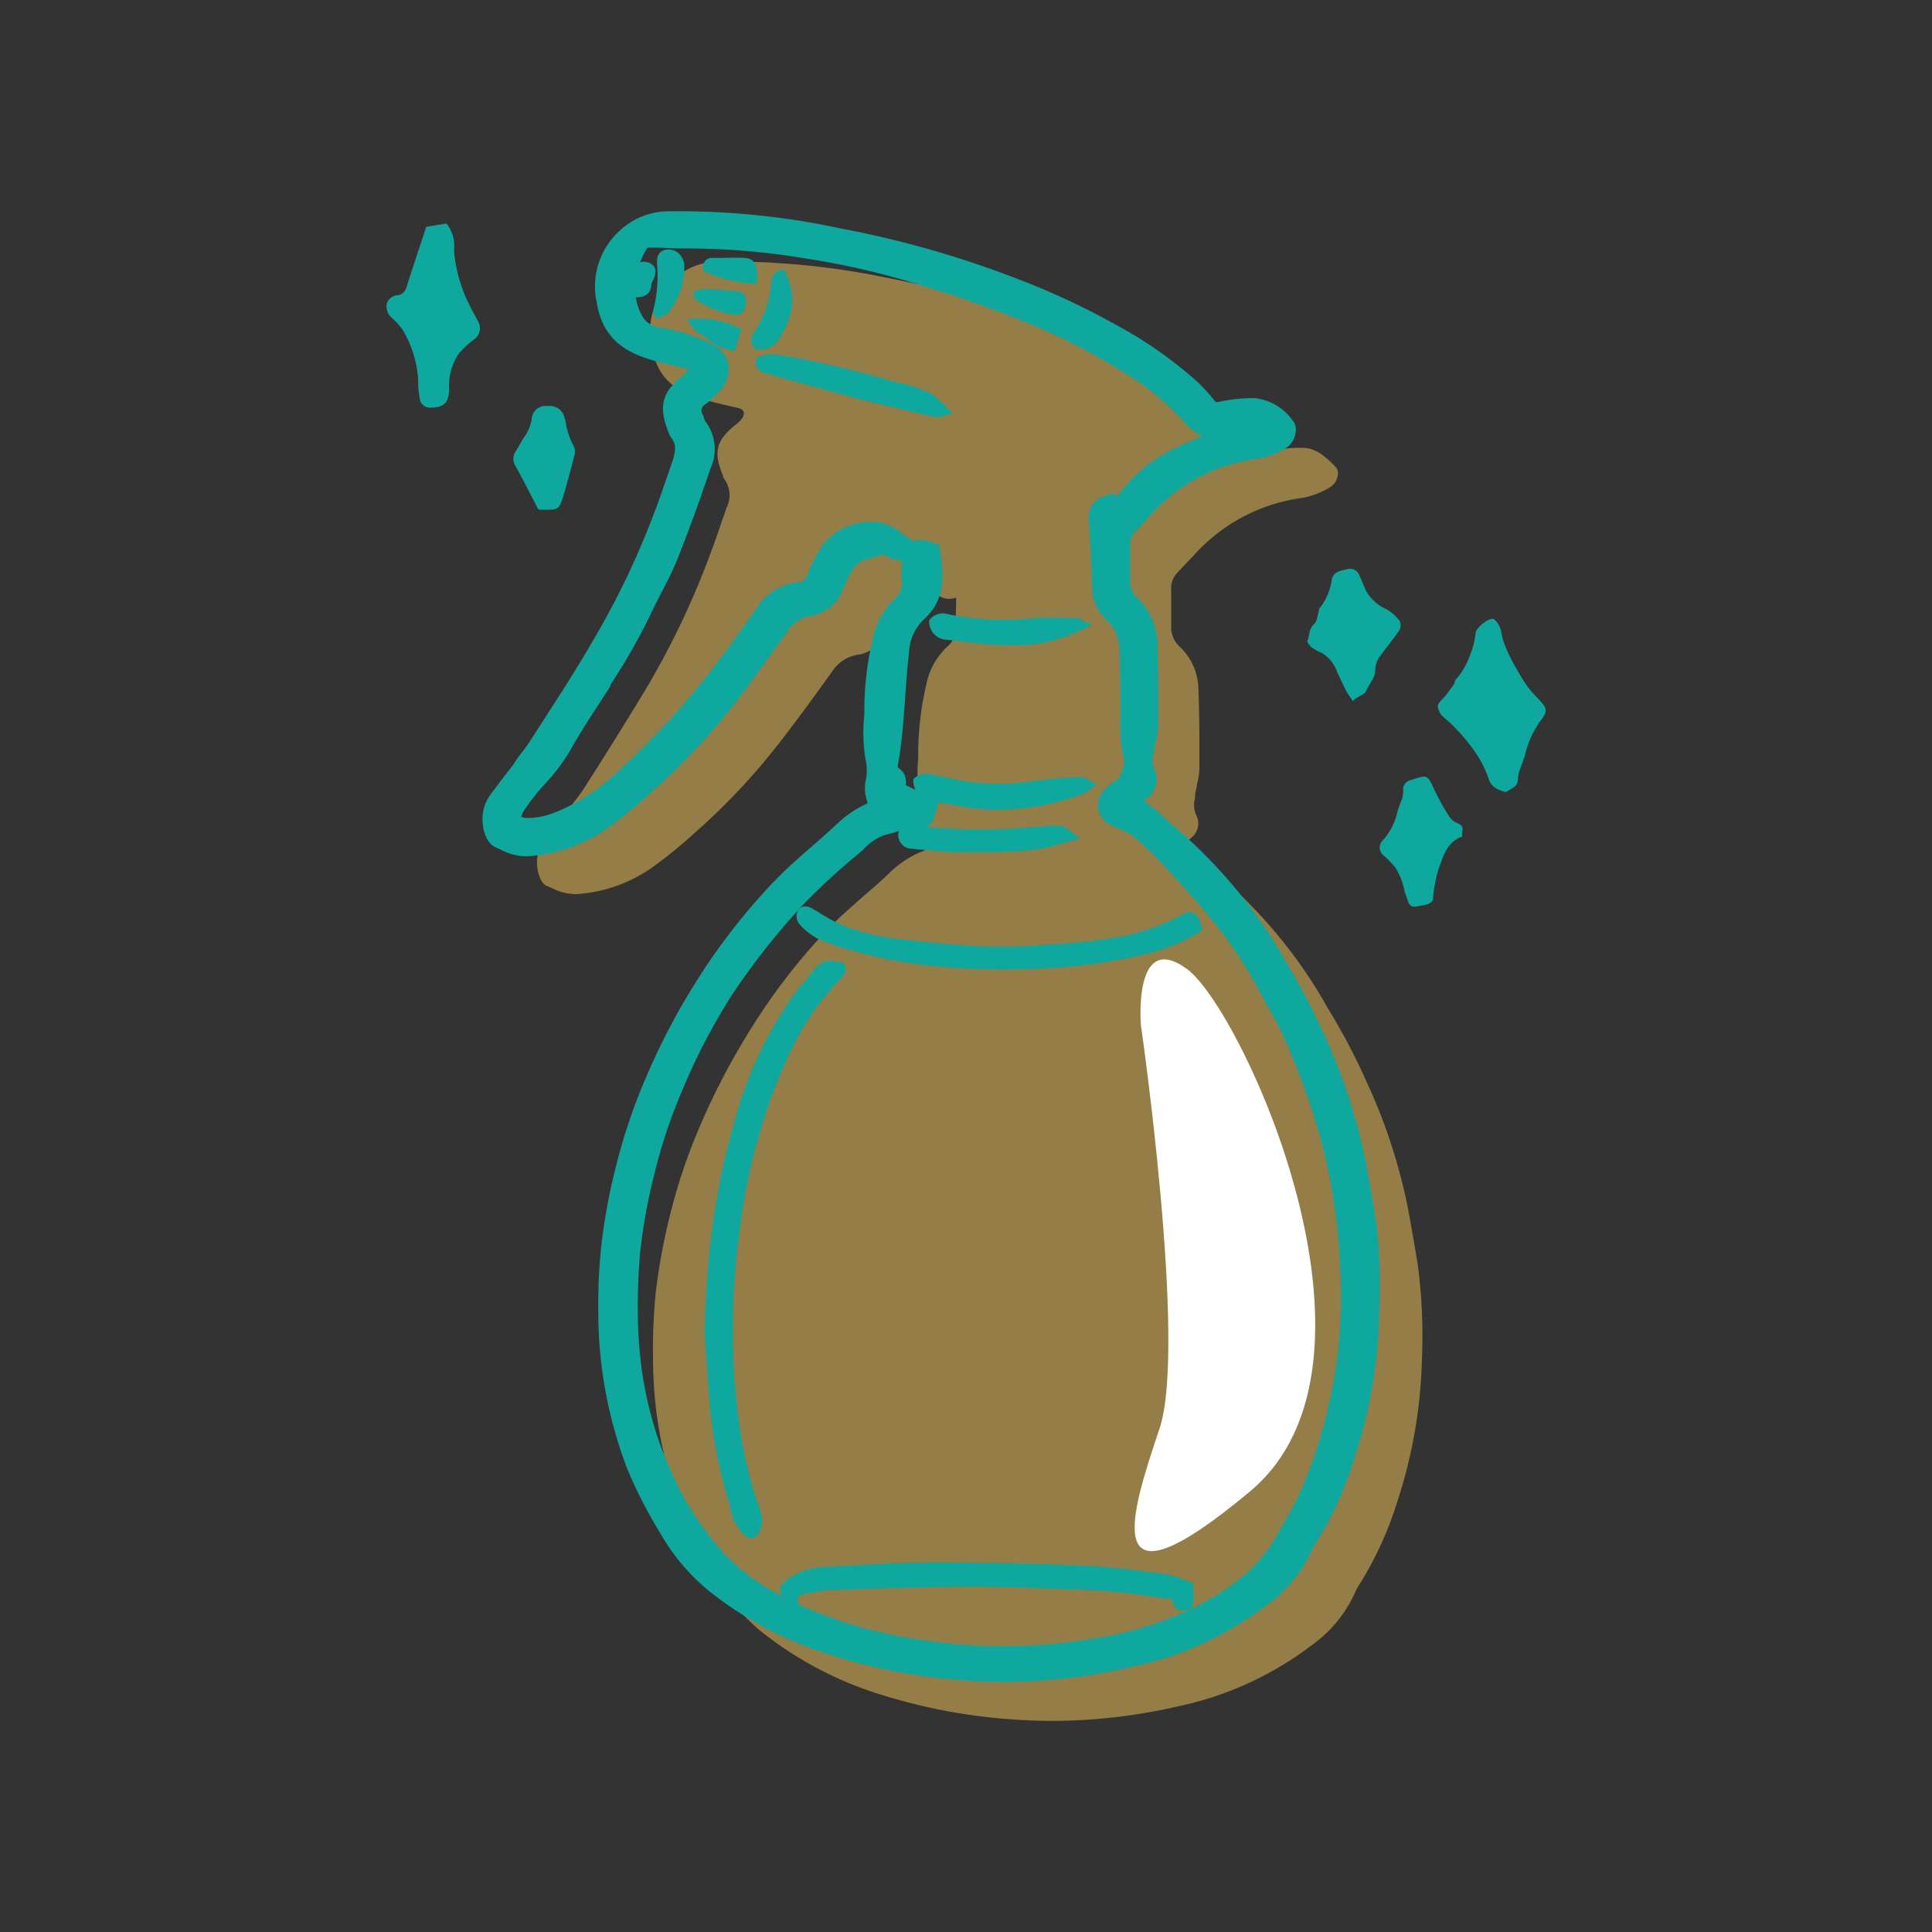 <svg id="Layer_1" data-name="Layer 1" xmlns="http://www.w3.org/2000/svg" viewBox="0 0 192 192"><rect x="0" y="0" width="192" height="192" fill="#333333" stroke="none"/><defs><style>.cls-1{fill:#ffcc5c;opacity:0.48;}.cls-2{fill:#0ea89f;}.cls-3{fill:#fff;}</style></defs><title>Artboard 25 copy 4</title><path class="cls-1" d="M141.31,135.06a48.88,48.88,0,0,1-2.46,14.2,34.94,34.94,0,0,1-3.7,8.12,6.22,6.22,0,0,0-.54,1,13,13,0,0,1-4.4,5.23,33.21,33.21,0,0,1-13.3,6,55.86,55.86,0,0,1-12.3,1.41q-2,0-4-.15a56.08,56.08,0,0,1-13.35-2.55,36.23,36.23,0,0,1-11.55-6.13A19.88,19.88,0,0,1,71,156.61l-.07-.12a46.82,46.82,0,0,1-3.19-6.22,42.5,42.5,0,0,1-2.84-15,59.64,59.64,0,0,1,.24-6.57,60.27,60.27,0,0,1,1.46-8,56.31,56.31,0,0,1,3.09-9.09,69.67,69.67,0,0,1,4.23-8.22A61.81,61.81,0,0,1,82.2,92.41c1.17-1.22,2.46-2.33,3.7-3.43.78-.66,1.58-1.36,2.33-2.07a10,10,0,0,1,3.7-2.41,3.17,3.17,0,0,1-.44-2.65,5.62,5.62,0,0,0-.07-2.19,15.7,15.7,0,0,1-.17-4.26c0-.27,0-.54,0-.83a30.84,30.84,0,0,1,.8-6.52,7,7,0,0,1,2.07-3.77,2.47,2.47,0,0,0,.9-2.24,16.37,16.37,0,0,1,0-1.9v-.75a2,2,0,0,1-1.87-.27A1.21,1.21,0,0,0,92.07,59a4.45,4.45,0,0,1-.61.17c-.34.1-.71.19-1,.32-1.12.41-1.56,1.39-2,2.41l-.19.44a2.45,2.45,0,0,0-.17.36,3.31,3.31,0,0,1-.75,1.22,3.49,3.49,0,0,1-1.92,1.12,3.74,3.74,0,0,0-2.75,1.73l-.29.39c-1.36,1.9-2.77,3.84-4.21,5.71a65.92,65.92,0,0,1-8.34,9.19l-.53.46a47.56,47.56,0,0,1-4.33,3.57,14.68,14.68,0,0,1-7.76,2.77,5.25,5.25,0,0,1-2.38-.61l-.51-.22c-.56-.22-.85-1.19-.92-1.73A3.56,3.56,0,0,1,54,83.69l1-1.34,1.24-1.6.49-.63c.46-.61.95-1.22,1.36-1.85l.29-.46c1.92-3,3.91-6.2,5.81-9.34A81.77,81.77,0,0,0,70.38,55.6c.56-1.46,1.07-2.94,1.56-4.38l.27-.78A2.75,2.75,0,0,0,72,47.63a.82.82,0,0,1-.15-.29l0-.07c-1-2.38-.68-3.53,1.34-5.13a2.25,2.25,0,0,0,.61-.66.71.71,0,0,0,.1-.58.76.76,0,0,0-.49-.34l-1.46-.34c-.68-.17-1.36-.32-2-.51-2.72-.78-4.64-2-5.18-5.3a6.84,6.84,0,0,1,2.16-6.64A6.59,6.59,0,0,1,71.26,26a76.83,76.83,0,0,1,17,1.63,101.87,101.87,0,0,1,17.41,5,75.88,75.88,0,0,1,9.63,4.5,41.5,41.5,0,0,1,8.07,5.64,18,18,0,0,1,1.63,1.7,1,1,0,0,0,1.09.39,14.82,14.82,0,0,1,3.31-.36h0c1.46,0,2.43,1,3.31,1.87a1,1,0,0,1,.24.88,1.73,1.73,0,0,1-.85,1.22,8.33,8.33,0,0,1-2.58,1A17.52,17.52,0,0,0,119,54.8l-2,2.12a2.2,2.2,0,0,0-.61,1.7c0,.68,0,1.34,0,2s0,1.09,0,1.63a2.62,2.62,0,0,0,.83,2,5.91,5.91,0,0,1,1.87,4c.1,2.46.12,5.13.1,8.19a6.3,6.3,0,0,1-.24,1.51c0,.29-.12.61-.17.92a2.13,2.13,0,0,0,0,.39,2.44,2.44,0,0,0,.15,1.85,1.78,1.78,0,0,1-.46,2.07c-.29.27-.56.56-.88.88l-.15.17A7.86,7.86,0,0,1,120,86c.34.32.63.61.95.85A48.25,48.25,0,0,1,132,100.27a61,61,0,0,1,3.7,7,56.15,56.15,0,0,1,4.26,13l.29,1.63c.22,1.26.46,2.58.66,3.89A53.89,53.89,0,0,1,141.31,135.06Z"/><path class="cls-2" d="M136.74,121.31c-.2-1.28-.43-2.56-.67-3.9-.1-.55-.2-1.09-.29-1.63a56.46,56.46,0,0,0-4.28-13.15,65.6,65.6,0,0,0-3.74-7.09A49,49,0,0,0,116.52,82c-.29-.23-.56-.49-.92-.82a10.55,10.55,0,0,0-1.91-1.54l.45-.45a2.32,2.32,0,0,0,.56-2.77,2.07,2.07,0,0,1-.08-1.46l.07-.42c0-.28.1-.56.19-.94A7.33,7.33,0,0,0,115.1,72c0-3,0-5.7-.09-8.21a6.49,6.49,0,0,0-2.06-4.44,2.05,2.05,0,0,1-.64-1.55l0-1.63c0-.66,0-1.33,0-2a1.65,1.65,0,0,1,.44-1.28c.67-.71,1.33-1.42,2-2.14a16.93,16.93,0,0,1,10.17-5.14,8.74,8.74,0,0,0,2.77-1A2.32,2.32,0,0,0,128.76,43a1.58,1.58,0,0,0-.42-1.37,5.26,5.26,0,0,0-3.75-2.07,16.15,16.15,0,0,0-3.42.37c-.31.06-.33.05-.52-.18A19.93,19.93,0,0,0,119,37.95a41.81,41.81,0,0,0-8.17-5.71,73,73,0,0,0-9.73-4.53,100,100,0,0,0-17.51-5A76.48,76.48,0,0,0,66.43,21a7.08,7.08,0,0,0-4.78,1.87,7.46,7.46,0,0,0-2.35,7.18c.63,3.83,3.06,5,5.6,5.77.61.18,1.23.32,1.83.46l.24.06a14.4,14.4,0,0,1,1.47.39,2,2,0,0,1-.46.48c-2.23,1.77-2.59,3.18-1.5,5.86a1.65,1.65,0,0,0,.25.47c.37.49.52,1,.11,2.25l-.34,1C66,48.2,65.55,49.6,65,51a80.7,80.7,0,0,1-6.14,12.78C57,67,54.9,70.19,53.09,73l-.3.47c-.37.59-.82,1.17-1.31,1.8L51,76q-.61.8-1.23,1.59l-1,1.34a4.06,4.06,0,0,0-.77,3.1c0,.3.3,1.8,1.28,2.19l.48.21a5.27,5.27,0,0,0,2.67.66,15.3,15.3,0,0,0,8.06-2.87,46.4,46.4,0,0,0,4.28-3.53l.63-.57a66.15,66.15,0,0,0,8.43-9.27C75.2,67,76.58,65.06,78,63.11l.29-.41a3.15,3.15,0,0,1,2.31-1.48A4.15,4.15,0,0,0,82.88,60a4.1,4.1,0,0,0,.87-1.42c.05-.12.1-.23.17-.36l.2-.43c.46-1,.82-1.77,1.7-2.09.33-.12.67-.21,1-.31l.61-.18a.58.58,0,0,1,.57,0,3,3,0,0,0,1.62.48v.06a16.78,16.78,0,0,0,0,1.94A1.89,1.89,0,0,1,89,59.42a7.45,7.45,0,0,0-2.27,4.07,31.23,31.23,0,0,0-.83,6.67c0,.27,0,.53,0,.8A16.6,16.6,0,0,0,86,75.37a5.11,5.11,0,0,1,.07,2,4.08,4.08,0,0,0,.17,2.45A11.18,11.18,0,0,0,83,82.05c-.76.7-1.55,1.4-2.32,2.07-1.26,1.09-2.55,2.23-3.74,3.46a63,63,0,0,0-8.39,11,67,67,0,0,0-4.27,8.3A57.25,57.25,0,0,0,61.19,116a57.86,57.86,0,0,0-1.47,8.15,57.22,57.22,0,0,0-.26,6.6A43.39,43.39,0,0,0,62.35,146a44.57,44.57,0,0,0,3.23,6.3l.08.14a20.58,20.58,0,0,0,4.87,5.73,36.55,36.55,0,0,0,11.76,6.21A56.07,56.07,0,0,0,95.76,167c1.34.1,2.7.15,4,.15a55.83,55.83,0,0,0,12.45-1.43,33.82,33.82,0,0,0,13.54-6.11,13.65,13.65,0,0,0,4.57-5.46,5.8,5.8,0,0,1,.49-.88,34.81,34.81,0,0,0,3.75-8.26,48.79,48.79,0,0,0,2.49-14.36A55.55,55.55,0,0,0,136.74,121.31ZM81.43,54.65a19.74,19.74,0,0,0-1.23,2.52c-.17.43-.42.66-.75.68a5.44,5.44,0,0,0-4.23,2.54l-1.08,1.52-.16.23c-.83,1.17-1.69,2.37-2.57,3.51a79.16,79.16,0,0,1-10,11,19.1,19.1,0,0,1-6.19,4.06,7.27,7.27,0,0,1-3,.58,1.81,1.81,0,0,1-.41-.11,2.05,2.05,0,0,1,.37-.78,20.33,20.33,0,0,1,2-2.52,18.86,18.86,0,0,0,2.5-3.33c.8-1.44,1.72-2.87,2.63-4.27.43-.66.87-1.33,1.3-2L60.7,68a60.3,60.3,0,0,0,3.91-6.85c.34-.75.73-1.49,1.1-2.21.54-1.05,1.11-2.14,1.57-3.28,1.05-2.61,2.08-5.42,3.33-9.11a4.58,4.58,0,0,0-.55-4.73,1.64,1.64,0,0,1-.09-.25,3.81,3.81,0,0,0-.13-.37.68.68,0,0,1,.24-1A10.69,10.69,0,0,0,71.38,39a3.3,3.3,0,0,0,1-2.82,3.09,3.09,0,0,0-1.81-2.08,19.59,19.59,0,0,0-5.12-1.59,2.19,2.19,0,0,1-1.56-1c-1.29-2.05-.79-5,.46-6.9l.66,0c.84,0,1.7.08,2.65.08a72.27,72.27,0,0,1,12.41,1,76.15,76.15,0,0,1,11.89,2.8,110.35,110.35,0,0,1,10.45,3.73,59.9,59.9,0,0,1,8.88,4.56,26,26,0,0,1,6.25,5,4.7,4.7,0,0,0,2,1.55c-.83.33-1.62.68-2.32,1a14.82,14.82,0,0,0-6.19,5l-.45-.34-.67.26a2.15,2.15,0,0,0-1.72,2.22c.16,2.51.26,4.65.33,6.74a4.58,4.58,0,0,0,1.46,3.44,3.82,3.82,0,0,1,1.25,2.69c.08,2.12.12,4.28.11,6.6v.56a13.5,13.5,0,0,0,.38,4,1.32,1.32,0,0,1-.07.65,7.36,7.36,0,0,1-.33.92l-.09.22-.2.14a8.16,8.16,0,0,0-1.13.88,2.35,2.35,0,0,0-.78,2,2.33,2.33,0,0,0,1.29,1.7,5.18,5.18,0,0,0,.68.29,2.06,2.06,0,0,1,.29.13l.39.2a5,5,0,0,1,1,.61c1.16,1,2.08,1.91,2.88,2.76l.14.15c1.52,1.65,3.1,3.35,4.52,5.12a42.12,42.12,0,0,1,4.61,6.79c.26.5.53,1,.81,1.5l.23.42c.58,1,1.23,2.21,1.75,3.37a73.3,73.3,0,0,1,3.54,9.87A57.48,57.48,0,0,1,133.12,125a49,49,0,0,1-3.59,22.53,25.35,25.35,0,0,1-1.55,3.13l-.71,1.21a15.53,15.53,0,0,1-3.15,4.25,25.17,25.17,0,0,1-3.14,2.35,33.07,33.07,0,0,1-11.35,4.2,54,54,0,0,1-22.57-.57,40.24,40.24,0,0,1-9-3.31,20.57,20.57,0,0,1-6-4.28A30.64,30.64,0,0,1,66.58,146a37.47,37.47,0,0,1-2.76-9.6,44.6,44.6,0,0,1-.43-5.46,62.59,62.59,0,0,1,.21-6.3,55.25,55.25,0,0,1,1.33-7.56,52.41,52.41,0,0,1,2.77-8.48,61.68,61.68,0,0,1,5-9.66,70.61,70.61,0,0,1,7.19-9.11A64.75,64.75,0,0,1,85.13,85l.7-.61A5.11,5.11,0,0,1,87.88,83l1-.27a7.24,7.24,0,0,1,2-.4h.21c1.49,0,1.69-.82,2-2l.18-.71-3.27-1.6a1.61,1.61,0,0,0-.78-1.74,2.47,2.47,0,0,1,.06-.54c.23-1.3.37-2.64.48-3.9.08-.89.14-1.8.21-2.7.1-1.43.2-2.91.37-4.35a4.78,4.78,0,0,1,1.42-3.18c2.26-2,2-4.46,1.69-6.63l-.1-.82-.54-.18a3.34,3.34,0,0,0-2.15-.23c-.2-.15-.39-.31-.56-.46L90,53.33a5.26,5.26,0,0,0-2.06-1.27A5.92,5.92,0,0,0,81.43,54.65Z"/><path class="cls-2" d="M75.51,150A43.46,43.46,0,0,1,74,144.65,58.92,58.92,0,0,1,72.86,134a71,71,0,0,1,.64-11.68,57.77,57.77,0,0,1,2-9.72,49,49,0,0,1,3.58-9.14,25.1,25.1,0,0,1,4.1-5.81,6.49,6.49,0,0,0,.71-.84A.85.85,0,0,0,84,96a.68.68,0,0,0-.55-.4l-.19,0a2,2,0,0,0-2.24.61c-.3.39-.61.76-.93,1.14s-.67.79-1,1.21a39.72,39.72,0,0,0-6.1,12.88,72.11,72.11,0,0,0-2.36,11.77c-.32,2.54-.45,5.11-.58,7.61L70,132.42l.18,2.46c.12,1.7.24,3.41.38,5.11a50.36,50.36,0,0,0,2,9.74l0,.17a5,5,0,0,0,1.31,2.55,1.27,1.27,0,0,0,.78.42h.1c.33-.05.54-.38.76-.76a2.19,2.19,0,0,0,0-2Z"/><path class="cls-2" d="M47.2,31.36c-.18-.34-.37-.67-.52-1A14.52,14.52,0,0,1,45.13,25V24.7a3.47,3.47,0,0,0-.66-2.35l-.11-.14-2,.33-.61,1.84c-.46,1.41-.91,2.76-1.34,4.11-.17.53-.42.78-.86.84a1.25,1.25,0,0,0-1.1.81A1.48,1.48,0,0,0,39,31.64a6.25,6.25,0,0,1,1.07,1.23,10.93,10.93,0,0,1,1.49,5l0,.38c0,.46.09.92.16,1.37a1,1,0,0,0,1,.89H43c1.17-.08,1.58-.53,1.64-1.78a5.64,5.64,0,0,1,1-3.65A10.3,10.3,0,0,1,47,33.81a1.36,1.36,0,0,0,.58-1.74C47.45,31.83,47.33,31.6,47.2,31.36Z"/><path class="cls-2" d="M118.54,157.5v-.22l-.21-.06-.91-.31a8.82,8.82,0,0,0-1.84-.52l-.6-.08c-2.39-.3-4.87-.62-7.32-.72-5.41-.22-10.34-.33-15.06-.31-2.78,0-5.6.16-8.34.31l-2.52.13a6.8,6.8,0,0,0-3.42,1.18c-.55.36-.81.73-.8,1.13s.41.91,1.28,1.39l.49.28,0-.57c0-.63.21-.67.76-.75l.13,0,.81-.15a8.87,8.87,0,0,1,1.45-.21l1.91-.06c4-.13,8.19-.26,12.29-.29,2.09,0,4.22.07,6.28.15l3.15.12a63.69,63.69,0,0,1,9.7.92l.21,0c.43.06.57.11.61.4a.87.87,0,0,0,.93.79h.07a.93.93,0,0,0,1-.87,9.09,9.09,0,0,0,0-1.21C118.55,157.84,118.54,157.67,118.54,157.5Z"/><path class="cls-2" d="M104.79,93.82a54.61,54.61,0,0,1-10.53,0l-1.55-.15c-1.06-.1-2.13-.2-3.19-.33a22.32,22.32,0,0,1-5.77-1.37,17.26,17.26,0,0,1-2.19-1.18l-.82-.49c-.9-.52-1.31,0-1.44.18a1.27,1.27,0,0,0,.09,1.29,6.32,6.32,0,0,0,1.77,1.46,21.94,21.94,0,0,0,3.22,1.15,44.14,44.14,0,0,0,8,1.58,68.59,68.59,0,0,0,7.38.39q1.49,0,3-.06a54.94,54.94,0,0,0,10.67-1.37,18.93,18.93,0,0,0,5.84-2.32l.18-.11,0-.21c-.18-.78-.39-1.34-.84-1.54s-.92,0-1.53.36a21.14,21.14,0,0,1-6.75,2.15,41.94,41.94,0,0,1-4.24.48Z"/><path class="cls-2" d="M52.81,49.3l.61,1.18.11.17h.18l.28,0,.67,0c.85,0,1-.27,1.34-1.4.4-1.37.76-2.75,1.09-4a1.25,1.25,0,0,0-.07-.9,7.53,7.53,0,0,1-.78-2.24c0-.21-.1-.43-.15-.64a1.51,1.51,0,0,0-1.67-1.12h-.08a1.37,1.37,0,0,0-1.5,1.28,4,4,0,0,1-.72,1.77c-.19.28-.36.58-.53.88s-.24.42-.37.62a1.31,1.31,0,0,0,0,1.4C51.77,47.28,52.27,48.25,52.81,49.3Z"/><path class="cls-2" d="M93.11,41.46a1.93,1.93,0,0,0,.57-.12l.46-.13.56-.14-.43-.39c-.23-.21-.43-.41-.62-.6a4.49,4.49,0,0,0-1.19-1,17.29,17.29,0,0,0-2.83-1l-.18,0c-1.88-.53-3.87-1.08-5.86-1.56-2.24-.53-4.05-.9-5.72-1.18l-.14,0a3.65,3.65,0,0,0-2.46.18l-.12.07,0,.14c-.22,1.06.64,1.3,1.16,1.44,2.77.78,5.82,1.61,9.31,2.55,1,.25,1.92.48,2.89.7l1.76.42c.89.21,1.8.43,2.72.61Z"/><path class="cls-2" d="M107.36,77.21c-1.44.08-3,.18-4.53.38a21.83,21.83,0,0,1-6.4.13c-1.06-.18-2.12-.4-3.16-.61l-.6-.12a1.73,1.73,0,0,0-1.82.37l-.09.1v.13a2.18,2.18,0,0,0,2.09,2.12l1,.14c.44.06.88.12,1.31.21a20,20,0,0,0,4.09.42,24.5,24.5,0,0,0,8.53-1.65,1.79,1.79,0,0,0,.53-.35l.31-.25.4-.3-.46-.21c-.15-.07-.28-.14-.4-.21A1.61,1.61,0,0,0,107.36,77.21Z"/><path class="cls-2" d="M90.64,84.35l1.16.11c1.15.11,2.33.23,3.51.24h1.36c1.86,0,3.8,0,5.77-.2a15.51,15.51,0,0,0,2.86-.62c.45-.13.92-.26,1.41-.38l.6-.14-.48-.39c-1.05-.85-1.17-.94-1.94-.91-.39,0-.77,0-1.16.06l-1.37.08a52.63,52.63,0,0,1-11.12-.12,4.69,4.69,0,0,0-1.13,0,.94.94,0,0,0-.69.35,1,1,0,0,0-.12.82A1.36,1.36,0,0,0,90.64,84.35Z"/><path class="cls-2" d="M92.42,61.54l-.08.1v.13a1.81,1.81,0,0,0,1.79,1.81l1.54.18c.86.11,1.76.22,2.64.28.73.05,1.49.09,2.27.09a14.52,14.52,0,0,0,6.34-1.28l.5-.23,1.12-.51-.6-.28-.4-.2a1.32,1.32,0,0,0-.62-.22h-.8a30.25,30.25,0,0,0-3.18,0,27.87,27.87,0,0,1-8.72-.37A1.7,1.7,0,0,0,92.42,61.54Z"/><path class="cls-2" d="M75.5,34.75a2.3,2.3,0,0,0,1.66-.69C78.26,32.45,79.56,30,78,27l-.11-.2-.23,0a1.25,1.25,0,0,0-1,1.23A10.06,10.06,0,0,1,75,32.89a1.78,1.78,0,0,0-.33.76,1,1,0,0,0,.24.88.71.71,0,0,0,.52.22Z"/><path class="cls-2" d="M66.09,24.83c-.85.24-.81,1-.79,1.42a13.77,13.77,0,0,1-.39,4.61.41.41,0,0,0,.05.32l.1.21.12.28.28-.12.27-.09a1.17,1.17,0,0,0,.66-.37A7.18,7.18,0,0,0,68,26.25a1.46,1.46,0,0,0-.18-.55A1.51,1.51,0,0,0,66.09,24.83Z"/><path class="cls-2" d="M75.23,28.17l0-.29c.08-1.37-.1-2.18-1.27-2.25-.9-.05-1.82,0-2.7,0h-.36a.9.9,0,0,0-1,1.15L70,27l.16.06a13.91,13.91,0,0,0,4.81,1.13Z"/><path class="cls-2" d="M68.78,31.69l-.55.06.35.43.18.25a1.79,1.79,0,0,0,.58.62,9.51,9.51,0,0,1,.94.62,5,5,0,0,0,2.53,1.16l.25,0,.6-2.19-.48-.18A9.18,9.18,0,0,0,68.78,31.69Z"/><path class="cls-2" d="M73,28.92c-.91-.1-1.85-.17-2.8-.21a2.82,2.82,0,0,0-.73.1l-.27.06-.25,0v.75l.12.09a8.91,8.91,0,0,0,3.58,1.52,2.3,2.3,0,0,0,.49.06.9.9,0,0,0,.53-.15,1.31,1.31,0,0,0,.44-1,1.13,1.13,0,0,0-.18-.89A1.3,1.3,0,0,0,73,28.92Z"/><path class="cls-2" d="M64.53,26.13a1.29,1.29,0,0,0-1.06,0,1.23,1.23,0,0,0-.67.75,3.35,3.35,0,0,0,0,2.47l.08.2h.22c.68,0,1.61-.12,1.63-1.31a.84.84,0,0,1,.12-.29,2.57,2.57,0,0,0,.12-.24C65.18,27.14,65.33,26.48,64.53,26.13Z"/><path class="cls-2" d="M149.61,78.72c-.81-.25-1.41-.51-1.66-1.31a11,11,0,0,0-1.8-3.28,16.73,16.73,0,0,0-2.61-2.79,1.67,1.67,0,0,1-.65-1.14c0-.39.52-.74.8-1.11s.56-.73.81-1.12c.09-.14.08-.37.2-.47a6.89,6.89,0,0,0,1.36-2.33,7.8,7.8,0,0,0,.59-2.31c.09-.52,1.39-1.57,1.83-1.32a1.88,1.88,0,0,1,.62.93c.15.36.14.77.27,1.14a14.62,14.62,0,0,0,.78,1.84A29,29,0,0,0,151.64,68a9.84,9.84,0,0,0,1.22,1.43c.94,1,1,1.21.16,2.3A9.63,9.63,0,0,0,151.56,75c-.18.69-.53,1.34-.66,2-.08.44,0,.9-.41,1.2A7.92,7.92,0,0,1,149.61,78.72Z"/><path class="cls-2" d="M134.47,69.69a9.73,9.73,0,0,1-.67-1c-.32-.61-.59-1.24-.9-1.86a3.59,3.59,0,0,0-1.53-1.94,4.91,4.91,0,0,1-1-.54c-.21-.17-.5-.55-.44-.69.24-.53.13-1.17.66-1.64.31-.27.33-.85.48-1.28,0-.12,0-.28.12-.36a5.91,5.91,0,0,0,1.17-2.82c.18-.82,1-.85,1.54-1a1,1,0,0,1,1.23.7l.62,1.44a4.25,4.25,0,0,0,2.08,1.86,4.55,4.55,0,0,1,1.25,1.13,1,1,0,0,1,0,.92c-.62.93-1.35,1.78-2,2.7a2.15,2.15,0,0,0-.4,1.2c0,.9-.64,1.46-.93,2.19-.09.23-.46.37-.71.53s-.3.18-.46.28Z"/><path class="cls-2" d="M145.33,83.13c-1.57.55-1.88,1.94-2.38,3.26a14.58,14.58,0,0,0-.55,3c0,.18-.31.4-.53.47-.36.13-.77.14-1.15.23s-.65-.11-.78-.48-.23-.65-.35-1a6.56,6.56,0,0,0-.92-2.39,10.16,10.16,0,0,0-1.16-1.2,1,1,0,0,1-.07-1.53,6,6,0,0,0,1.43-2.82,11,11,0,0,1,.44-1.2,3.16,3.16,0,0,0,.14-.87.93.93,0,0,1,.71-1.06c1.73-.57,1.69-.59,2.41,1A22.75,22.75,0,0,0,144,81.11a1.77,1.77,0,0,0,.8.68c.45.18.63.4.51.87A1.33,1.33,0,0,0,145.33,83.13Z"/><path class="cls-3" d="M113.38,101.86s-.79-9.54,4.62-5.53,21.64,39,6.23,51.88-11.76,2-9-6.23S113.38,101.86,113.38,101.86Z"/></svg>
